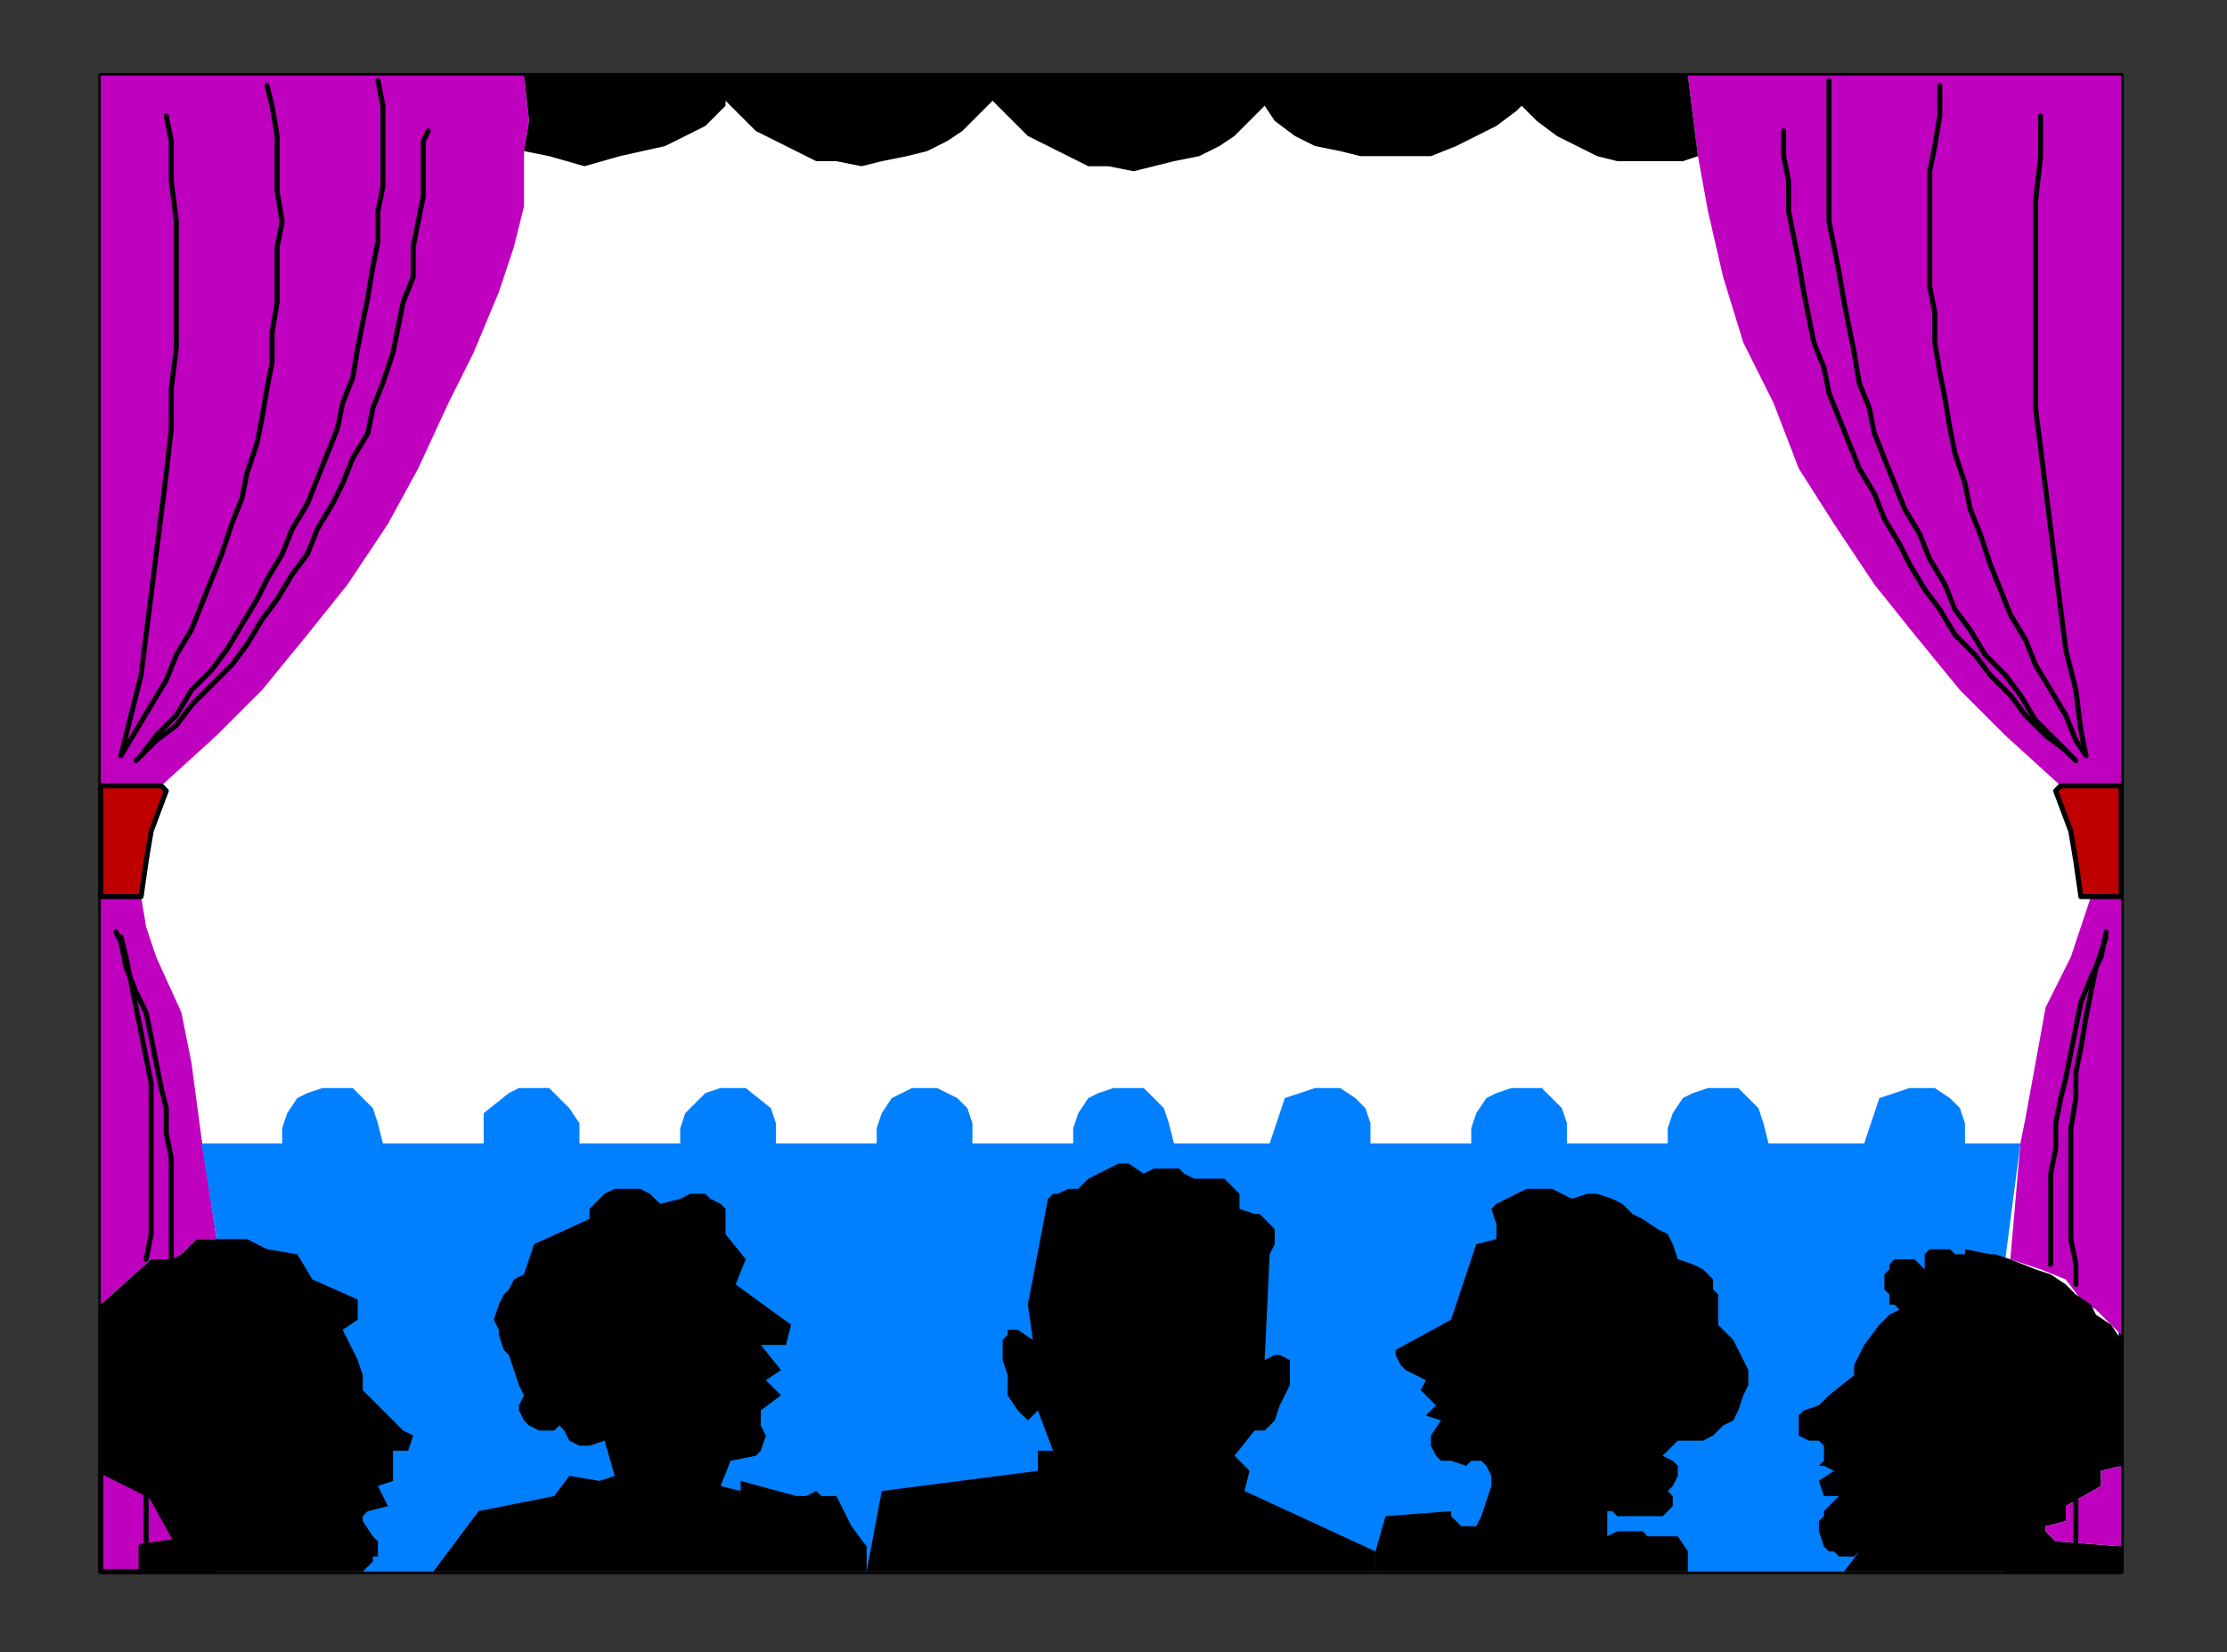 <?xml version="1.0" encoding="UTF-8" standalone="no"?>
<svg
   xmlns:dc="http://purl.org/dc/elements/1.1/"
   xmlns:cc="http://creativecommons.org/ns#"
   xmlns:rdf="http://www.w3.org/1999/02/22-rdf-syntax-ns#"
   xmlns:svg="http://www.w3.org/2000/svg"
   xmlns="http://www.w3.org/2000/svg"
   xmlns:sodipodi="http://sodipodi.sourceforge.net/DTD/sodipodi-0.dtd"
   xmlns:inkscape="http://www.inkscape.org/namespaces/inkscape"
   version="1.0"
   width="116.946mm"
   height="86.783mm"
   id="svg65"
   sodipodi:docname="BCKLC109.WMF">
  <rect width="100%" height="100%" fill="#333333" stroke="none"/>
  <sodipodi:namedview
     pagecolor="#ffffff"
     bordercolor="#666666"
     borderopacity="1"
     objecttolerance="10"
     gridtolerance="10"
     guidetolerance="10"
     inkscape:pageopacity="0"
     inkscape:pageshadow="2"
     inkscape:window-width="640"
     inkscape:window-height="480"
     id="namedview67" />
  <defs
     id="defs3">
    <pattern
       id="WMFhbasepattern"
       patternUnits="userSpaceOnUse"
       width="6"
       height="6"
       x="0"
       y="0" />
  </defs>
  <path
     style="fill:#ffffff;fill-rule:evenodd;fill-opacity:1;stroke:#000000;stroke-width:1px;stroke-linecap:round;stroke-linejoin:round;stroke-miterlimit:4;stroke-dasharray:none;stroke-opacity:1;"
     d="  M 20,312   L 20,15   L 421,15   L 421,312   L 20,312  z "
     id="path5" />
  <path
     style="fill:#bf00bf;fill-rule:evenodd;fill-opacity:1;stroke:none;"
     d="  M 20,15   L 20,156   L 32,156   L 43,146   L 52,137   L 61,126   L 69,116   L 77,104   L 83,93   L 89,80   L 94,70   L 99,58   L 102,49   L 104,41   L 104,32   L 104,30   L 105,24   L 104,15   L 20,15  z "
     id="path7" />
  <path
     style="fill:#bf00bf;fill-rule:evenodd;fill-opacity:1;stroke:none;"
     d="  M 20,178   L 20,259   L 30,250   L 33,250   L 34,250   L 36,249   L 38,247   L 39,246   L 40,246   L 42,246   L 43,246   L 40,226   L 38,211   L 36,201   L 31,190   L 29,184   L 28,178   L 20,178  z "
     id="path9" />
  <path
     style="fill:#bf00bf;fill-rule:evenodd;fill-opacity:1;stroke:none;"
     d="  M 421,15   L 421,156   L 409,156   L 398,146   L 389,137   L 380,126   L 372,116   L 364,104   L 357,93   L 352,80   L 346,68   L 342,55   L 339,42   L 337,31   L 335,15   L 421,15  z "
     id="path11" />
  <path
     style="fill:#bf00bf;fill-rule:evenodd;fill-opacity:1;stroke:none;"
     d="  M 421,178   L 421,265   L 416,260   L 413,258   L 410,254   L 405,252   L 399,250   L 401,227   L 402,222   L 404,211   L 406,200   L 411,190   L 415,178   L 421,178  z "
     id="path13" />
  <path
     style="fill:#000000;fill-rule:evenodd;fill-opacity:1;stroke:none;"
     d="  M 198,21   L 201,24   L 204,27   L 208,29   L 212,31   L 216,33   L 220,33   L 225,34   L 229,33   L 233,32   L 238,31   L 242,29   L 245,27   L 248,24   L 251,21   L 253,24   L 257,27   L 261,29   L 266,30   L 270,31   L 275,31   L 280,31   L 284,31   L 289,29   L 293,27   L 297,25   L 301,22   L 302,21   L 305,24   L 309,27   L 313,29   L 317,31   L 321,32   L 325,32   L 330,32   L 334,32   L 337,31   L 335,15   L 104,15   L 105,24   L 104,30   L 109,31   L 116,33   L 123,31   L 132,29   L 136,27   L 140,25   L 144,21   L 144,20   L 147,23   L 150,26   L 154,28   L 158,30   L 162,32   L 166,32   L 171,33   L 175,32   L 180,31   L 184,30   L 188,28   L 191,26   L 195,22   L 197,20   L 198,21  z "
     id="path15" />
  <path
     style="fill:#0080ff;fill-rule:evenodd;fill-opacity:1;stroke:none;"
     d="  M 43,312   L 43,246   L 40,227   L 56,227   L 56,224   L 57,221   L 59,218   L 61,217   L 64,216   L 67,216   L 70,216   L 72,218   L 74,220   L 75,223   L 76,227   L 96,227   L 96,223   L 96,221   L 101,217   L 103,216   L 106,216   L 109,216   L 113,220   L 115,223   L 115,227   L 135,227   L 135,224   L 136,221   L 140,217   L 143,216   L 146,216   L 148,216   L 153,220   L 154,223   L 154,227   L 174,227   L 174,224   L 175,221   L 177,218   L 181,216   L 186,216   L 190,218   L 192,220   L 193,223   L 193,227   L 213,227   L 213,224   L 214,221   L 216,218   L 218,217   L 221,216   L 224,216   L 227,216   L 229,218   L 231,220   L 232,223   L 233,227   L 252,227   L 253,224   L 254,221   L 255,218   L 258,217   L 261,216   L 263,216   L 266,216   L 269,218   L 271,220   L 272,223   L 272,227   L 292,227   L 292,224   L 293,221   L 295,218   L 297,217   L 300,216   L 303,216   L 306,216   L 308,218   L 310,220   L 311,223   L 311,227   L 331,227   L 331,224   L 332,221   L 334,218   L 336,217   L 339,216   L 342,216   L 345,216   L 347,218   L 349,220   L 350,223   L 351,227   L 370,227   L 371,224   L 372,221   L 373,218   L 376,217   L 379,216   L 382,216   L 384,216   L 387,218   L 389,220   L 390,223   L 390,227   L 401,227   L 398,250   L 398,281   L 398,312   L 43,312  z "
     id="path17" />
  <path
     style="fill:#000000;fill-rule:evenodd;fill-opacity:1;stroke:none;"
     d="  M 72,312   L 74,310   L 74,309   L 75,309   L 75,306   L 74,305   L 72,302   L 72,301   L 73,300   L 77,299   L 75,295   L 78,294   L 78,288   L 81,288   L 82,285   L 80,284   L 76,280   L 74,278   L 72,276   L 72,274   L 72,273   L 71,270   L 70,268   L 68,264   L 71,262   L 71,258   L 62,254   L 59,249   L 53,248   L 51,247   L 49,246   L 48,246   L 45,246   L 43,246   L 41,246   L 39,246   L 38,247   L 36,249   L 34,250   L 33,250   L 30,250   L 20,259   L 20,292   L 30,297   L 35,306   L 28,307   L 28,312   L 72,312  z "
     id="path19" />
  <path
     style="fill:#000000;fill-rule:evenodd;fill-opacity:1;stroke:none;"
     d="  M 172,307   L 169,303   L 168,301   L 167,299   L 166,297   L 165,297   L 163,297   L 162,296   L 160,297   L 158,297   L 147,294   L 147,296   L 143,295   L 145,290   L 150,289   L 151,288   L 152,285   L 151,283   L 151,280   L 155,277   L 152,274   L 155,272   L 151,267   L 156,267   L 157,263   L 146,255   L 148,250   L 144,245   L 144,243   L 144,242   L 144,240   L 143,239   L 141,238   L 140,237   L 138,237   L 137,237   L 135,238   L 131,239   L 129,237   L 127,236   L 124,236   L 122,236   L 120,237   L 119,238   L 117,240   L 117,242   L 106,247   L 104,253   L 102,254   L 101,256   L 100,257   L 99,259   L 98,262   L 99,264   L 99,265   L 100,268   L 101,269   L 103,275   L 104,277   L 103,279   L 103,280   L 104,282   L 105,283   L 107,284   L 108,284   L 110,284   L 111,283   L 112,284   L 113,286   L 115,287   L 117,287   L 117,287   L 120,286   L 122,293   L 119,294   L 113,293   L 110,297   L 95,300   L 86,312   L 172,312   L 172,307  z "
     id="path21" />
  <path
     style="fill:#000000;fill-rule:evenodd;fill-opacity:1;stroke:none;"
     d="  M 273,312   L 273,308   L 247,296   L 248,292   L 245,289   L 249,284   L 251,284   L 253,282   L 254,279   L 255,277   L 256,275   L 256,271   L 256,270   L 254,269   L 253,269   L 251,270   L 252,249   L 253,247   L 253,244   L 252,243   L 250,241   L 249,241   L 246,240   L 246,238   L 246,237   L 244,235   L 243,234   L 242,234   L 240,234   L 238,234   L 237,234   L 235,233   L 234,232   L 231,232   L 229,232   L 227,233   L 224,231   L 222,231   L 218,233   L 216,234   L 214,236   L 214,236   L 212,236   L 210,237   L 209,237   L 208,238   L 204,259   L 205,266   L 202,264   L 200,264   L 200,265   L 199,266   L 199,270   L 200,273   L 200,277   L 202,280   L 204,282   L 206,280   L 209,288   L 206,288   L 206,292   L 175,296   L 172,312   L 273,312  z "
     id="path23" />
  <path
     style="fill:#000000;fill-rule:evenodd;fill-opacity:1;stroke:none;"
     d="  M 297,243   L 297,246   L 293,247   L 288,262   L 277,268   L 277,269   L 278,271   L 279,272   L 283,274   L 282,276   L 285,279   L 283,281   L 286,282   L 284,285   L 284,287   L 285,289   L 286,290   L 288,290   L 291,291   L 292,290   L 293,290   L 293,290   L 294,290   L 295,291   L 296,293   L 296,294   L 296,295   L 295,298   L 294,301   L 293,303   L 292,303   L 292,303   L 290,303   L 289,302   L 288,301   L 288,300   L 275,301   L 273,308   L 273,312   L 335,312   L 335,308   L 335,308   L 333,305   L 332,305   L 331,305   L 329,305   L 328,305   L 327,305   L 326,304   L 325,304   L 324,304   L 323,304   L 321,304   L 319,305   L 319,300   L 320,300   L 321,301   L 323,301   L 324,301   L 326,301   L 327,301   L 329,301   L 330,301   L 331,300   L 332,299   L 332,297   L 331,296   L 332,295   L 333,293   L 333,291   L 332,290   L 330,289   L 333,286   L 335,286   L 338,286   L 340,285   L 342,283   L 344,282   L 345,280   L 346,277   L 347,275   L 347,272   L 346,270   L 345,268   L 344,266   L 342,264   L 341,263   L 341,260   L 341,257   L 340,256   L 340,254   L 338,252   L 336,251   L 333,250   L 332,247   L 331,245   L 329,244   L 326,242   L 324,241   L 322,239   L 320,238   L 317,237   L 315,237   L 312,238   L 310,237   L 308,236   L 305,236   L 303,236   L 301,237   L 299,238   L 297,239   L 296,240   L 297,243  z "
     id="path25" />
  <path
     style="fill:#000000;fill-rule:evenodd;fill-opacity:1;stroke:none;"
     d="  M 377,260   L 376,259   L 375,259   L 375,258   L 375,257   L 374,256   L 374,255   L 374,254   L 374,253   L 375,252   L 375,251   L 376,250   L 377,250   L 378,250   L 379,250   L 380,250   L 380,250   L 381,251   L 382,252   L 382,252   L 382,251   L 382,250   L 382,249   L 383,248   L 384,248   L 385,248   L 386,248   L 387,248   L 387,248   L 388,249   L 389,249   L 389,249   L 390,249   L 390,248   L 395,249   L 396,249   L 399,250   L 404,252   L 407,253   L 410,255   L 412,257   L 415,259   L 416,261   L 419,263   L 421,266   L 421,291   L 417,292   L 417,295   L 410,299   L 410,302   L 406,303   L 406,303   L 406,304   L 407,305   L 408,306   L 421,307   L 421,312   L 366,312   L 369,308   L 368,309   L 367,309   L 366,309   L 365,309   L 364,308   L 363,308   L 362,307   L 361,304   L 361,303   L 361,302   L 362,301   L 362,300   L 365,297   L 362,297   L 361,294   L 364,292   L 362,291   L 361,291   L 362,290   L 362,289   L 362,288   L 362,287   L 362,287   L 361,286   L 360,286   L 359,286   L 359,286   L 357,285   L 357,284   L 357,283   L 357,283   L 357,282   L 357,281   L 358,280   L 361,279   L 363,277   L 368,273   L 368,271   L 369,269   L 370,267   L 373,263   L 375,261   L 377,260  z "
     id="path27" />
  <path
     style="fill:#bf00bf;fill-rule:evenodd;fill-opacity:1;stroke:none;"
     d="  M 421,307   L 408,306   L 407,305   L 406,304   L 406,303   L 406,303   L 410,302   L 410,299   L 417,295   L 417,292   L 421,291   L 421,307  z "
     id="path29" />
  <path
     style="fill:#bf00bf;fill-rule:evenodd;fill-opacity:1;stroke:#000000;stroke-width:1px;stroke-linecap:round;stroke-linejoin:round;stroke-miterlimit:4;stroke-dasharray:none;stroke-opacity:1;"
     d="  M 20,292   L 30,297   L 35,306   L 28,307   L 28,312   L 20,312   L 20,292  z "
     id="path31" />
  <path
     style="fill:none;stroke:#000000;stroke-width:1px;stroke-linecap:round;stroke-linejoin:round;stroke-miterlimit:4;stroke-dasharray:none;stroke-opacity:1;"
     d="  M 27,151   L 31,147   L 35,144   L 38,140   L 42,136   L 46,132   L 49,128   L 52,123   L 55,119   L 58,114   L 61,110   L 63,105   L 66,100   L 68,96   L 70,91   L 73,86   L 74,81   L 76,76   L 78,70   L 79,65   L 80,60   L 82,55   L 82,49   L 83,44   L 84,39   L 84,33   L 84,28   L 85,26  "
     id="path33" />
  <path
     style="fill:none;stroke:#000000;stroke-width:1px;stroke-linecap:round;stroke-linejoin:round;stroke-miterlimit:4;stroke-dasharray:none;stroke-opacity:1;"
     d="  M 28,150   L 31,146   L 35,142   L 38,137   L 42,133   L 45,129   L 48,124   L 51,119   L 53,115   L 56,110   L 58,105   L 61,100   L 63,95   L 65,90   L 67,85   L 68,80   L 70,75   L 71,69   L 72,64   L 73,59   L 74,53   L 75,48   L 75,42   L 76,37   L 76,31   L 76,26   L 76,21   L 75,16  "
     id="path35" />
  <path
     style="fill:none;stroke:#000000;stroke-width:1px;stroke-linecap:round;stroke-linejoin:round;stroke-miterlimit:4;stroke-dasharray:none;stroke-opacity:1;"
     d="  M 24,150   L 27,145   L 30,140   L 33,135   L 35,130   L 38,125   L 40,120   L 42,115   L 44,110   L 46,104   L 48,99   L 49,94   L 51,88   L 52,83   L 53,77   L 54,72   L 54,66   L 55,60   L 55,55   L 55,49   L 56,44   L 55,38   L 55,32   L 55,27   L 54,21   L 53,17  "
     id="path37" />
  <path
     style="fill:none;stroke:#000000;stroke-width:1px;stroke-linecap:round;stroke-linejoin:round;stroke-miterlimit:4;stroke-dasharray:none;stroke-opacity:1;"
     d="  M 24,150   L 26,142   L 28,134   L 29,126   L 30,118   L 31,110   L 32,102   L 33,94   L 34,85   L 34,77   L 35,69   L 35,61   L 35,53   L 35,44   L 34,36   L 34,28   L 33,23  "
     id="path39" />
  <path
     style="fill:none;stroke:#000000;stroke-width:1px;stroke-linecap:round;stroke-linejoin:round;stroke-miterlimit:4;stroke-dasharray:none;stroke-opacity:1;"
     d="  M 34,250   L 34,245   L 34,240   L 34,235   L 34,230   L 33,225   L 33,220   L 32,216   L 31,211   L 30,206   L 29,201   L 27,197   L 25,192   L 24,187   L 23,185  "
     id="path41" />
  <path
     style="fill:none;stroke:#000000;stroke-width:1px;stroke-linecap:round;stroke-linejoin:round;stroke-miterlimit:4;stroke-dasharray:none;stroke-opacity:1;"
     d="  M 29,250   L 30,245   L 30,240   L 30,235   L 30,230   L 30,225   L 30,220   L 30,215   L 29,210   L 28,205   L 27,200   L 26,195   L 25,190   L 24,186  "
     id="path43" />
  <path
     style="fill:none;stroke:#000000;stroke-width:1px;stroke-linecap:round;stroke-linejoin:round;stroke-miterlimit:4;stroke-dasharray:none;stroke-opacity:1;"
     d="  M 354,26   L 354,31   L 355,36   L 355,42   L 356,47   L 357,52   L 358,58   L 359,63   L 360,68   L 362,73   L 363,78   L 365,83   L 367,88   L 369,93   L 372,98   L 374,103   L 377,108   L 379,112   L 382,117   L 385,121   L 388,126   L 392,130   L 395,134   L 399,138   L 402,142   L 406,146   L 410,149   L 412,151  "
     id="path45" />
  <path
     style="fill:none;stroke:#000000;stroke-width:1px;stroke-linecap:round;stroke-linejoin:round;stroke-miterlimit:4;stroke-dasharray:none;stroke-opacity:1;"
     d="  M 363,16   L 363,22   L 363,27   L 363,33   L 363,38   L 363,44   L 364,49   L 365,54   L 366,60   L 367,65   L 368,70   L 369,76   L 371,81   L 372,86   L 374,91   L 376,96   L 378,101   L 381,106   L 383,111   L 386,116   L 388,121   L 391,125   L 394,130   L 398,134   L 401,138   L 404,143   L 408,147   L 411,150  "
     id="path47" />
  <path
     style="fill:none;stroke:#000000;stroke-width:1px;stroke-linecap:round;stroke-linejoin:round;stroke-miterlimit:4;stroke-dasharray:none;stroke-opacity:1;"
     d="  M 385,17   L 385,23   L 384,29   L 383,34   L 383,40   L 383,46   L 383,51   L 383,57   L 384,62   L 384,68   L 385,74   L 386,79   L 387,85   L 388,90   L 390,96   L 391,101   L 393,106   L 395,112   L 397,117   L 399,122   L 402,127   L 404,132   L 407,137   L 410,142   L 412,147   L 414,150  "
     id="path49" />
  <path
     style="fill:none;stroke:#000000;stroke-width:1px;stroke-linecap:round;stroke-linejoin:round;stroke-miterlimit:4;stroke-dasharray:none;stroke-opacity:1;"
     d="  M 405,23   L 405,31   L 404,40   L 404,48   L 404,56   L 404,64   L 404,72   L 404,81   L 405,89   L 406,97   L 407,105   L 408,113   L 409,121   L 410,129   L 412,137   L 413,145   L 414,150  "
     id="path51" />
  <path
     style="fill:none;stroke:#000000;stroke-width:1px;stroke-linecap:round;stroke-linejoin:round;stroke-miterlimit:4;stroke-dasharray:none;stroke-opacity:1;"
     d="  M 418,185   L 417,190   L 415,194   L 413,199   L 412,204   L 411,209   L 410,214   L 409,218   L 408,223   L 408,228   L 407,233   L 407,238   L 407,243   L 407,248   L 407,251  "
     id="path53" />
  <path
     style="fill:none;stroke:#000000;stroke-width:1px;stroke-linecap:round;stroke-linejoin:round;stroke-miterlimit:4;stroke-dasharray:none;stroke-opacity:1;"
     d="  M 418,186   L 416,192   L 415,197   L 414,202   L 413,208   L 412,213   L 412,218   L 411,224   L 411,229   L 411,235   L 411,240   L 411,246   L 412,251   L 412,255  "
     id="path55" />
  <path
     style="fill:none;stroke:#000000;stroke-width:1px;stroke-linecap:round;stroke-linejoin:round;stroke-miterlimit:4;stroke-dasharray:none;stroke-opacity:1;"
     d="  M 29,296   L 29,306  "
     id="path57" />
  <path
     style="fill:none;stroke:#000000;stroke-width:1px;stroke-linecap:round;stroke-linejoin:round;stroke-miterlimit:4;stroke-dasharray:none;stroke-opacity:1;"
     d="  M 412,298   L 412,306  "
     id="path59" />
  <path
     style="fill:#bf0000;fill-rule:evenodd;fill-opacity:1;stroke:#000000;stroke-width:1px;stroke-linecap:round;stroke-linejoin:round;stroke-miterlimit:4;stroke-dasharray:none;stroke-opacity:1;"
     d="  M 20,178   L 28,178   L 29,171   L 30,165   L 33,157   L 32,156   L 20,156   L 20,178  z "
     id="path61" />
  <path
     style="fill:#bf0000;fill-rule:evenodd;fill-opacity:1;stroke:#000000;stroke-width:1px;stroke-linecap:round;stroke-linejoin:round;stroke-miterlimit:4;stroke-dasharray:none;stroke-opacity:1;"
     d="  M 421,178   L 413,178   L 412,171   L 411,165   L 408,157   L 409,156   L 421,156   L 421,178  z "
     id="path63" />
</svg>

